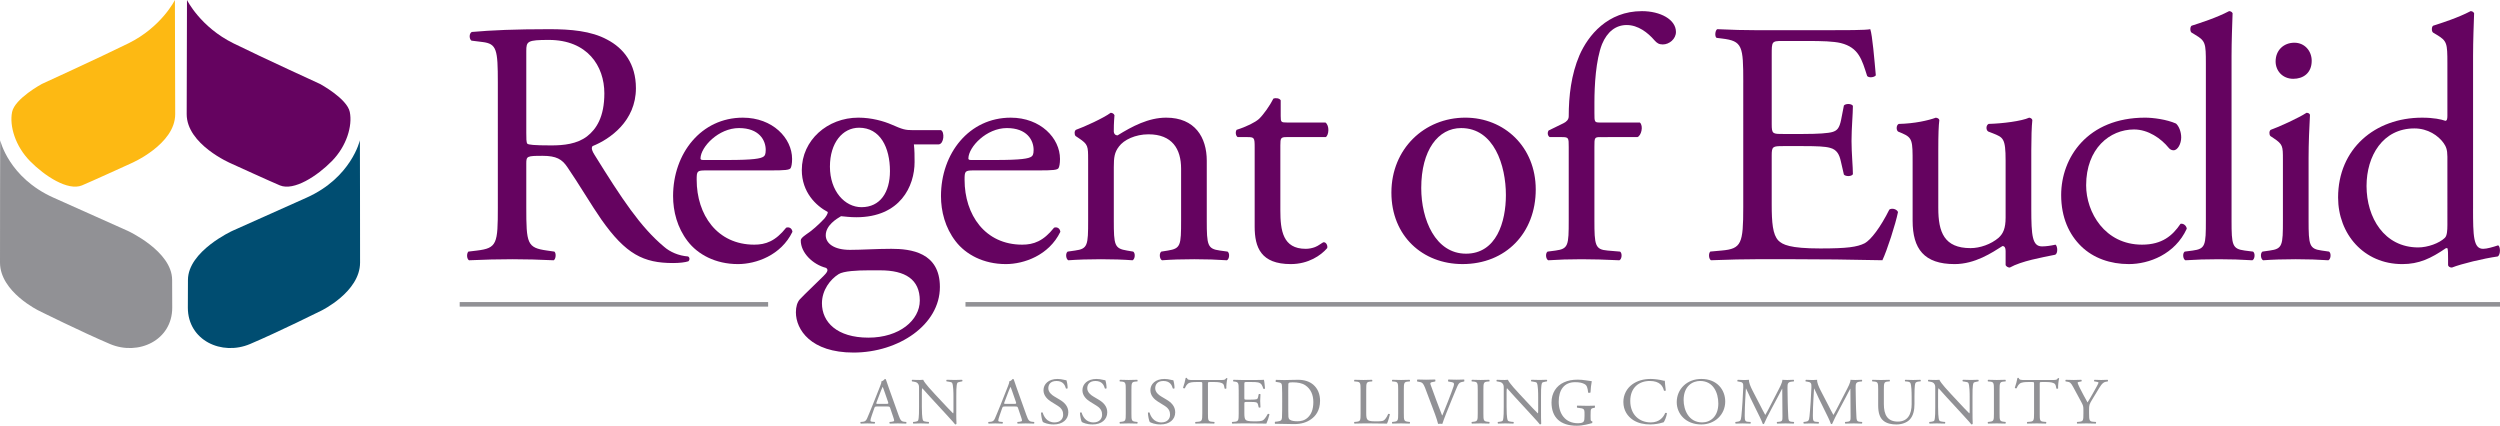 <?xml version="1.0" encoding="utf-8"?>
<!-- Generator: Adobe Illustrator 25.2.0, SVG Export Plug-In . SVG Version: 6.00 Build 0)  -->
<svg version="1.1" id="Layer_1" xmlns="http://www.w3.org/2000/svg" xmlns:xlink="http://www.w3.org/1999/xlink" x="0px" y="0px"
	 viewBox="0 0 273.757 46.619" style="enable-background:new 0 0 273.757 46.619;" xml:space="preserve">
<style type="text/css">
	.st0{fill:#650360;}
	.st1{fill:none;stroke:#7B7B7B;stroke-width:0.5;stroke-miterlimit:10;}
	.st2{fill:none;stroke:#919195;stroke-width:0.5;stroke-miterlimit:10;}
	.st3{fill:#FDB913;}
	.st4{fill:#919195;}
	.st5{fill:#004D71;}
</style>
<path class="st0" d="M54.514,9.047c0-3.609-0.114-4.255-1.672-4.445l-1.216-0.152
	c-0.266-0.19-0.266-0.798,0.038-0.95c2.128-0.19,4.75-0.304,8.473-0.304
	c2.356,0,4.598,0.19,6.345,1.14c1.824,0.95,3.153,2.66,3.153,5.319
	c0,3.61-2.85,5.585-4.749,6.345c-0.19,0.228,0,0.608,0.19,0.912
	c3.04,4.901,5.053,7.94,7.637,10.106c0.646,0.57,1.596,0.988,2.622,1.064
	c0.19,0.076,0.228,0.38,0.038,0.532c-0.342,0.114-0.95,0.19-1.672,0.19
	c-3.229,0-5.167-0.95-7.865-4.787c-0.988-1.406-2.545-4.028-3.724-5.737
	c-0.57-0.836-1.178-1.216-2.697-1.216c-1.71,0-1.786,0.038-1.786,0.836v4.787
	c0,3.989,0.076,4.445,2.279,4.75l0.798,0.114
	c0.228,0.19,0.152,0.836-0.076,0.95c-1.71-0.076-3.001-0.114-4.521-0.114
	c-1.596,0-2.963,0.038-4.749,0.114c-0.228-0.114-0.304-0.684-0.076-0.95
	l0.95-0.114c2.204-0.266,2.28-0.76,2.28-4.75V9.047z M57.629,14.48
	c0,0.684,0,1.102,0.114,1.253c0.114,0.114,0.684,0.19,2.622,0.19
	c1.368,0,2.812-0.152,3.914-0.988c1.026-0.798,1.899-2.127,1.899-4.711
	c0-3.002-1.861-5.852-6.079-5.852c-2.355,0-2.469,0.152-2.469,1.216V14.48z"/>
<path class="st0" d="M77.314,18.66c-0.988,0-1.026,0.076-1.026,1.026
	c0,3.837,2.242,7.105,6.307,7.105c1.253,0,2.317-0.38,3.495-1.862
	c0.38-0.114,0.646,0.114,0.684,0.456c-1.254,2.583-3.989,3.533-5.965,3.533
	c-2.469,0-4.407-1.063-5.509-2.507c-1.14-1.482-1.596-3.268-1.596-4.939
	c0-4.673,3.078-8.587,7.637-8.587c3.268,0,5.395,2.242,5.395,4.521
	c0,0.532-0.076,0.836-0.151,0.988c-0.114,0.228-0.646,0.266-2.242,0.266H77.314z
	 M79.669,17.52c2.812,0,3.647-0.152,3.952-0.38
	c0.114-0.076,0.228-0.228,0.228-0.722c0-1.064-0.722-2.394-2.925-2.394
	c-2.242,0-4.18,2.052-4.217,3.306c0,0.076,0,0.19,0.266,0.19H79.669z"/>
<path class="st0" d="M103.037,14.252c0.418,0.19,0.342,1.481-0.229,1.558h-2.735
	c0.076,0.646,0.076,1.292,0.076,1.937c0,2.622-1.558,6.042-6.383,6.042
	c-0.685,0-1.216-0.076-1.672-0.114c-0.456,0.266-1.672,0.988-1.672,2.09
	c0,0.874,0.874,1.596,2.659,1.596c1.292,0,2.85-0.114,4.521-0.114
	c2.128,0,5.319,0.38,5.319,4.179c0,4.142-4.521,7.181-9.46,7.181
	c-4.674,0-6.308-2.508-6.308-4.408c0-0.608,0.152-1.102,0.418-1.406
	c0.646-0.684,1.71-1.672,2.584-2.545c0.342-0.342,0.646-0.684,0.304-0.912
	c-1.481-0.38-2.773-1.671-2.773-3.001c0-0.19,0.151-0.342,0.569-0.646
	c0.646-0.418,1.368-1.063,2.014-1.748c0.19-0.228,0.38-0.532,0.38-0.722
	c-1.291-0.684-2.849-2.166-2.849-4.598c0-3.268,2.812-5.737,6.192-5.737
	c1.444,0,2.773,0.38,3.647,0.76c1.216,0.532,1.482,0.608,2.318,0.608H103.037z
	 M95.097,29.602c-1.216,0-2.736,0.076-3.268,0.418
	c-0.912,0.57-1.824,1.748-1.824,3.191c0,2.052,1.634,3.762,5.092,3.762
	c3.381,0,5.623-1.9,5.623-4.065c0-2.318-1.596-3.306-4.332-3.306H95.097z
	 M97.453,18.736c0-2.584-1.064-4.75-3.382-4.75c-1.823,0-3.191,1.672-3.191,4.255
	c0,2.698,1.634,4.445,3.457,4.445C96.388,22.687,97.453,21.053,97.453,18.736z"/>
<path class="st0" d="M106.649,18.66c-0.988,0-1.025,0.076-1.025,1.026
	c0,3.837,2.241,7.105,6.307,7.105c1.254,0,2.317-0.38,3.495-1.862
	c0.38-0.114,0.646,0.114,0.685,0.456c-1.254,2.583-3.989,3.533-5.966,3.533
	c-2.469,0-4.407-1.063-5.509-2.507c-1.14-1.482-1.596-3.268-1.596-4.939
	c0-4.673,3.077-8.587,7.637-8.587c3.268,0,5.396,2.242,5.396,4.521
	c0,0.532-0.076,0.836-0.152,0.988c-0.114,0.228-0.646,0.266-2.241,0.266H106.649z
	 M109.004,17.52c2.812,0,3.647-0.152,3.951-0.38
	c0.114-0.076,0.229-0.228,0.229-0.722c0-1.064-0.722-2.394-2.926-2.394
	c-2.241,0-4.18,2.052-4.217,3.306c0,0.076,0,0.19,0.266,0.19H109.004z"/>
<path class="st0" d="M119.152,17.482c0-1.482,0-1.672-1.026-2.356l-0.342-0.228
	c-0.152-0.152-0.152-0.57,0.038-0.684c0.874-0.304,3.039-1.292,3.799-1.862
	c0.152,0,0.343,0.076,0.418,0.266c-0.075,0.874-0.075,1.444-0.075,1.786
	c0,0.228,0.151,0.418,0.418,0.418c1.596-0.988,3.381-1.938,5.318-1.938
	c3.154,0,4.445,2.166,4.445,4.711v6.535c0,2.736,0.076,3.116,1.444,3.306
	l0.836,0.114c0.266,0.19,0.189,0.836-0.076,0.95
	c-1.14-0.076-2.241-0.114-3.571-0.114c-1.368,0-2.508,0.038-3.533,0.114
	c-0.267-0.114-0.343-0.76-0.076-0.95l0.722-0.114
	c1.406-0.228,1.443-0.57,1.443-3.306v-5.661c0-2.166-0.987-3.761-3.571-3.761
	c-1.443,0-2.697,0.607-3.229,1.33c-0.494,0.646-0.569,1.178-0.569,2.28v5.813
	c0,2.736,0.075,3.078,1.443,3.306l0.684,0.114
	c0.267,0.19,0.19,0.836-0.075,0.95c-1.026-0.076-2.128-0.114-3.458-0.114
	c-1.368,0-2.508,0.038-3.571,0.114c-0.266-0.114-0.342-0.76-0.076-0.95
	l0.798-0.114c1.406-0.19,1.444-0.57,1.444-3.306V17.482z"/>
<path class="st0" d="M140.886,15.012c-0.646,0-0.684,0.114-0.684,0.912v7.104
	c0,2.204,0.266,4.218,2.773,4.218c0.38,0,0.722-0.076,1.025-0.19
	c0.343-0.114,0.836-0.532,0.95-0.532c0.304,0,0.456,0.418,0.38,0.646
	c-0.684,0.798-2.052,1.748-3.989,1.748c-3.268,0-3.951-1.824-3.951-4.103v-8.701
	c0-1.026-0.038-1.102-0.798-1.102h-1.063c-0.229-0.152-0.267-0.57-0.114-0.798
	c1.102-0.342,2.052-0.836,2.432-1.178c0.494-0.456,1.216-1.482,1.596-2.242
	c0.189-0.076,0.646-0.076,0.798,0.19v1.709c0,0.684,0.038,0.722,0.684,0.722
	h4.218c0.456,0.342,0.38,1.368,0.038,1.596H140.886z"/>
<path class="st0" d="M168.168,20.749c0,4.749-3.268,8.168-8.018,8.168
	c-4.369,0-7.788-3.077-7.788-7.827c0-4.787,3.609-8.207,8.093-8.207
	C164.71,12.884,168.168,16.076,168.168,20.749z M159.999,14.024
	c-2.508,0-4.369,2.394-4.369,6.573c0,3.458,1.558,7.181,4.901,7.181
	c3.343,0,4.369-3.496,4.369-6.421C164.901,18.128,163.609,14.024,159.999,14.024z"/>
<path class="st0" d="M175.238,15.012c-0.646,0-0.646,0.076-0.646,1.102v8.017
	c0,2.736,0.076,3.191,1.444,3.306l1.367,0.114
	c0.267,0.19,0.19,0.836-0.076,0.95c-1.709-0.076-2.812-0.114-4.141-0.114
	c-1.368,0-2.508,0.038-3.647,0.114c-0.267-0.114-0.343-0.76-0.076-0.95
	l0.874-0.114c1.405-0.19,1.443-0.57,1.443-3.306v-8.017
	c0-1.026,0-1.102-0.76-1.102h-1.33c-0.228-0.152-0.266-0.494-0.113-0.722
	l1.633-0.798c0.305-0.152,0.57-0.38,0.57-0.76
	c0-2.204,0.266-4.559,1.178-6.687c0.95-2.166,3.078-4.825,6.839-4.825
	c2.014,0,3.724,0.912,3.724,2.28c0,0.76-0.722,1.368-1.443,1.368
	c-0.418,0-0.646-0.152-0.912-0.456c-0.722-0.836-1.786-1.671-3.04-1.671
	c-1.178,0-2.127,0.722-2.697,2.089c-0.684,1.748-0.836,4.521-0.836,6.421v1.102
	c0,1.026,0,1.064,0.646,1.064h4.331c0.418,0.38,0.152,1.444-0.266,1.596H175.238z"
	/>
<path class="st0" d="M190.893,9.009c0-3.952-0.076-4.521-2.317-4.788l-0.608-0.076
	c-0.228-0.152-0.151-0.836,0.076-0.95c1.634,0.076,2.926,0.114,4.483,0.114
	h7.143c2.432,0,4.674,0,5.13-0.114c0.228,0.646,0.456,3.382,0.607,5.053
	c-0.151,0.228-0.76,0.304-0.949,0.076c-0.57-1.786-0.912-3.116-2.888-3.609
	c-0.798-0.19-2.014-0.228-3.686-0.228h-2.735c-1.141,0-1.141,0.076-1.141,1.52
	v7.599c0,1.064,0.114,1.064,1.254,1.064h2.204c1.596,0,2.773-0.076,3.229-0.228
	s0.722-0.38,0.912-1.33l0.304-1.558c0.189-0.228,0.836-0.228,0.987,0.038
	c0,0.912-0.151,2.394-0.151,3.837c0,1.368,0.151,2.812,0.151,3.647
	c-0.151,0.266-0.798,0.266-0.987,0.038l-0.342-1.482
	c-0.152-0.684-0.418-1.254-1.178-1.444c-0.532-0.152-1.444-0.19-2.926-0.19
	h-2.204c-1.14,0-1.254,0.038-1.254,1.026v5.357c0,2.014,0.114,3.305,0.723,3.951
	c0.455,0.456,1.253,0.874,4.597,0.874c2.926,0,4.027-0.152,4.863-0.57
	c0.685-0.38,1.71-1.71,2.698-3.686c0.266-0.19,0.798-0.076,0.949,0.266
	c-0.266,1.33-1.216,4.255-1.71,5.281c-3.419-0.076-6.801-0.114-10.182-0.114
	h-3.42c-1.634,0-2.926,0.038-5.167,0.114c-0.229-0.114-0.305-0.722-0.076-0.95
	l1.254-0.114c2.165-0.19,2.355-0.76,2.355-4.75V9.009z"/>
<path class="st0" d="M212.249,22.801c0,2.622,0.646,4.369,3.533,4.369
	c1.026,0,2.242-0.418,3.078-1.14c0.494-0.456,0.76-1.026,0.76-2.204v-6.231
	c0-2.47-0.266-2.545-1.406-3.001l-0.493-0.19
	c-0.267-0.152-0.267-0.684,0.037-0.836c1.521-0.038,3.61-0.304,4.446-0.684
	c0.189,0.038,0.304,0.114,0.342,0.266c-0.076,0.722-0.114,1.9-0.114,3.306
	v6.383c0,3.002,0.114,4.142,1.178,4.142c0.456,0,0.95-0.076,1.481-0.19
	c0.229,0.19,0.267,0.95-0.038,1.102c-1.481,0.304-3.685,0.684-4.977,1.406
	c-0.19,0-0.38-0.114-0.456-0.266v-1.558c0-0.342-0.114-0.532-0.342-0.532
	c-1.14,0.722-3.002,1.976-5.243,1.976c-3.344,0-4.598-1.671-4.598-4.749v-6.345
	c0-2.394,0-2.735-1.14-3.229l-0.456-0.19c-0.228-0.19-0.19-0.722,0.076-0.836
	c1.747-0.038,3.229-0.38,4.065-0.684c0.228,0.038,0.342,0.114,0.38,0.266
	c-0.076,0.646-0.114,1.444-0.114,3.306V22.801z"/>
<path class="st0" d="M238.279,13.53c0.304,0.266,0.569,0.874,0.569,1.52
	c0,0.684-0.38,1.406-0.836,1.406c-0.189,0-0.38-0.076-0.531-0.266
	c-0.836-1.026-2.242-2.014-3.8-2.014c-2.659,0-5.243,2.09-5.243,6.117
	c0,2.963,2.052,6.497,6.117,6.497c2.203,0,3.344-0.988,4.217-2.28
	c0.305-0.076,0.646,0.19,0.685,0.532c-1.292,2.812-4.142,3.875-6.346,3.875
	c-2.014,0-3.875-0.646-5.205-1.938s-2.203-3.154-2.203-5.623
	c0-4.104,2.888-8.473,9.194-8.473C235.771,12.884,237.252,13.075,238.279,13.53z"/>
<path class="st0" d="M244.361,24.131c0,2.736,0.076,3.116,1.443,3.306l0.912,0.114
	c0.266,0.19,0.19,0.836-0.076,0.95c-1.254-0.076-2.355-0.114-3.686-0.114
	c-1.367,0-2.508,0.038-3.647,0.114c-0.266-0.114-0.342-0.76-0.076-0.95
	l0.874-0.114c1.406-0.19,1.444-0.57,1.444-3.306V6.957
	c0-2.242-0.038-2.47-1.178-3.154l-0.38-0.228c-0.19-0.114-0.19-0.646,0-0.76
	c0.949-0.304,2.735-0.874,4.103-1.596c0.152,0,0.305,0.076,0.381,0.228
	c-0.038,1.14-0.114,3.04-0.114,4.711V24.131z"/>
<path class="st0" d="M249.985,17.482c0-1.482,0-1.672-1.026-2.356l-0.342-0.228
	c-0.151-0.152-0.151-0.57,0.038-0.684c0.874-0.304,3.04-1.292,3.913-1.862
	c0.19,0,0.343,0.076,0.38,0.228c-0.075,1.33-0.151,3.153-0.151,4.711v6.839
	c0,2.736,0.076,3.116,1.443,3.306l0.798,0.114
	c0.267,0.19,0.19,0.836-0.075,0.95c-1.141-0.076-2.242-0.114-3.572-0.114
	c-1.367,0-2.507,0.038-3.571,0.114c-0.266-0.114-0.342-0.76-0.076-0.95
	l0.798-0.114c1.406-0.19,1.444-0.57,1.444-3.306V17.482z M253.138,6.653
	c0,1.368-0.95,1.976-2.014,1.976c-1.178,0-1.938-0.874-1.938-1.9
	c0-1.254,0.912-2.052,2.052-2.052S253.138,5.589,253.138,6.653z"/>
<path class="st0" d="M270.806,22.839c0,3.002,0.038,4.408,1.103,4.408
	c0.418,0,1.063-0.19,1.633-0.38c0.267,0.076,0.305,1.025-0.037,1.216
	c-1.596,0.228-3.952,0.798-5.016,1.216c-0.228,0-0.418-0.114-0.418-0.304v-0.646
	c0-0.57,0-1.026-0.076-1.178h-0.151c-1.672,1.14-2.964,1.748-4.788,1.748
	c-4.217,0-7.028-3.305-7.028-7.295c0-5.319,4.027-8.739,9.194-8.739
	c1.292,0,2.128,0.19,2.546,0.342c0.189,0,0.228-0.228,0.228-0.532V6.957
	c0-2.242-0.038-2.47-1.178-3.154l-0.38-0.228c-0.19-0.114-0.19-0.646,0-0.76
	c0.95-0.304,2.735-0.874,4.104-1.596c0.152,0,0.304,0.076,0.38,0.228
	c-0.038,1.14-0.114,3.04-0.114,4.711V22.839z M267.995,17.14
	c0-0.76-0.151-1.102-0.418-1.482c-0.569-0.798-1.71-1.596-3.191-1.596
	c-3.457,0-5.243,3.001-5.243,6.307c0,3.457,1.938,6.725,5.661,6.725
	c1.026,0,2.317-0.456,2.926-1.063c0.228-0.228,0.266-0.798,0.266-1.406V17.14z"/>
<path class="st1" d="M197.886,33.131"/>
<path class="st1" d="M179.473,33.131"/>
<line class="st2" x1="105.723" y1="33.326" x2="273.757" y2="33.326"/>
<line class="st2" x1="50.337" y1="33.326" x2="84.113" y2="33.326"/>
<path class="st3" d="M19.153,0c0,0-1.457,2.958-5.101,4.751
	c-3.203,1.578-9.464,4.441-9.464,4.441s-2.969,1.597-3.265,3.076
	c-0.304,1.518,0.345,3.725,1.962,5.371c1.617,1.647,4.157,3.293,5.689,2.663
	c0.861-0.354,5.379-2.415,5.379-2.415s4.841-2.069,4.832-5.397
	C19.178,9.798,19.153,0,19.153,0z"/>
<path class="st4" d="M18.86,33.687c0-2.386-0.009-2.184-0.011-3.036
	c-0.007-3.152-4.859-5.37-4.859-5.37s-3.234-1.446-8.139-3.64
	c-4.905-2.195-5.83-6.283-5.83-6.283s-0.027,10.551-0.02,13.404
	c0.008,3.216,4.266,5.266,4.266,5.266s4.698,2.336,7.788,3.646
	C15.146,38.984,18.86,37.279,18.86,33.687z"/>
<path class="st0" d="M20.475,0c0,0,1.457,2.958,5.101,4.751
	c3.203,1.578,9.464,4.441,9.464,4.441s2.969,1.597,3.265,3.076
	c0.304,1.518-0.345,3.725-1.962,5.371c-1.617,1.647-4.157,3.293-5.689,2.663
	c-0.861-0.354-5.379-2.415-5.379-2.415s-4.841-2.069-4.832-5.397
	C20.45,9.798,20.475,0,20.475,0z"/>
<path class="st5" d="M20.57,33.687c0-2.386,0.009-2.184,0.011-3.036
	c0.007-3.152,4.859-5.37,4.859-5.37s3.234-1.446,8.139-3.64
	c4.905-2.195,5.83-6.283,5.83-6.283s0.027,10.551,0.019,13.404
	c-0.008,3.216-4.266,5.266-4.266,5.266s-4.698,2.336-7.788,3.646
	C24.284,38.984,20.57,37.279,20.57,33.687z"/>
<g>
	<path class="st4" d="M97.482,44.692c-0.053-0.158-0.083-0.18-0.31-0.18h-1.141
		c-0.189,0-0.234,0.021-0.287,0.173l-0.264,0.757
		c-0.113,0.324-0.167,0.518-0.167,0.598c0,0.086,0.038,0.129,0.219,0.144
		l0.249,0.021c0.053,0.036,0.053,0.151-0.015,0.181
		c-0.196-0.015-0.43-0.015-0.785-0.021c-0.249,0-0.521,0.014-0.725,0.021
		c-0.045-0.029-0.061-0.145-0.015-0.181l0.249-0.021
		c0.181-0.015,0.348-0.094,0.453-0.353c0.136-0.332,0.348-0.8,0.665-1.606
		l0.77-1.944c0.106-0.26,0.151-0.396,0.128-0.512
		c0.182-0.051,0.31-0.18,0.393-0.273c0.046,0,0.098,0.015,0.113,0.064
		c0.098,0.317,0.219,0.648,0.332,0.965l1.035,2.896
		c0.219,0.619,0.317,0.726,0.642,0.763l0.204,0.021
		c0.053,0.036,0.038,0.151,0,0.181c-0.31-0.015-0.574-0.021-0.914-0.021
		c-0.362,0-0.649,0.014-0.869,0.021c-0.06-0.029-0.068-0.145-0.015-0.181
		l0.219-0.021c0.159-0.015,0.265-0.058,0.265-0.13
		c0-0.079-0.038-0.209-0.099-0.381L97.482,44.692z M95.986,44.051
		c-0.061,0.166-0.053,0.173,0.159,0.173h0.929c0.219,0,0.234-0.028,0.166-0.224
		l-0.408-1.174c-0.06-0.172-0.128-0.367-0.173-0.453h-0.015
		c-0.023,0.035-0.098,0.209-0.181,0.425L95.986,44.051z"/>
	<path class="st4" d="M104.715,45.139c0,0.216,0,1.072,0.023,1.26
		c-0.015,0.043-0.061,0.08-0.144,0.08c-0.091-0.123-0.31-0.375-0.967-1.088
		l-1.752-1.901c-0.204-0.224-0.718-0.813-0.876-0.973h-0.015
		c-0.03,0.087-0.038,0.253-0.038,0.468v1.57c0,0.339,0.008,1.275,0.136,1.491
		c0.045,0.079,0.196,0.122,0.385,0.137l0.234,0.021
		c0.045,0.058,0.038,0.145-0.015,0.181c-0.34-0.015-0.604-0.021-0.884-0.021
		c-0.317,0-0.521,0.007-0.785,0.021c-0.053-0.036-0.061-0.137-0.015-0.181
		l0.204-0.021c0.174-0.021,0.295-0.064,0.333-0.144
		c0.106-0.26,0.098-1.139,0.098-1.484v-2.081c0-0.202-0.007-0.353-0.166-0.519
		c-0.106-0.101-0.287-0.151-0.468-0.173l-0.128-0.015
		c-0.045-0.043-0.045-0.15,0.015-0.18c0.317,0.021,0.717,0.021,0.854,0.021
		c0.121,0,0.249-0.008,0.347-0.021c0.151,0.367,1.042,1.318,1.291,1.584
		l0.733,0.785c0.521,0.555,0.891,0.958,1.246,1.304h0.015
		c0.03-0.036,0.03-0.151,0.03-0.302v-1.542c0-0.339-0.007-1.274-0.151-1.491
		c-0.045-0.064-0.166-0.107-0.468-0.144l-0.128-0.015
		c-0.053-0.043-0.045-0.158,0.015-0.18c0.348,0.014,0.605,0.021,0.892,0.021
		c0.325,0,0.521-0.008,0.778-0.021c0.061,0.036,0.061,0.137,0.015,0.18
		l-0.106,0.015c-0.242,0.036-0.393,0.094-0.423,0.151
		c-0.128,0.26-0.113,1.152-0.113,1.483V45.139z"/>
	<path class="st4" d="M111.481,44.692c-0.053-0.158-0.083-0.18-0.31-0.18h-1.141
		c-0.189,0-0.234,0.021-0.287,0.173l-0.264,0.757
		c-0.113,0.324-0.166,0.518-0.166,0.598c0,0.086,0.038,0.129,0.219,0.144
		l0.249,0.021c0.053,0.036,0.053,0.151-0.015,0.181
		c-0.196-0.015-0.43-0.015-0.785-0.021c-0.25,0-0.521,0.014-0.725,0.021
		c-0.045-0.029-0.061-0.145-0.015-0.181l0.249-0.021
		c0.181-0.015,0.348-0.094,0.453-0.353c0.136-0.332,0.348-0.8,0.665-1.606
		l0.77-1.944c0.106-0.26,0.151-0.396,0.129-0.512
		c0.182-0.051,0.31-0.18,0.393-0.273c0.045,0,0.098,0.015,0.113,0.064
		c0.098,0.317,0.219,0.648,0.332,0.965l1.035,2.896
		c0.219,0.619,0.317,0.726,0.642,0.763l0.204,0.021
		c0.053,0.036,0.038,0.151,0,0.181c-0.31-0.015-0.574-0.021-0.914-0.021
		c-0.362,0-0.649,0.014-0.869,0.021c-0.06-0.029-0.068-0.145-0.015-0.181
		l0.219-0.021c0.159-0.015,0.265-0.058,0.265-0.13
		c0-0.079-0.038-0.209-0.099-0.381L111.481,44.692z M109.985,44.051
		c-0.061,0.166-0.053,0.173,0.159,0.173h0.929c0.219,0,0.234-0.028,0.167-0.224
		l-0.408-1.174c-0.06-0.172-0.128-0.367-0.173-0.453h-0.015
		c-0.023,0.035-0.098,0.209-0.181,0.425L109.985,44.051z"/>
	<path class="st4" d="M115.376,46.479c-0.634,0-1.035-0.188-1.178-0.267
		c-0.091-0.158-0.189-0.669-0.204-1.008c0.038-0.051,0.151-0.064,0.181-0.021
		c0.114,0.367,0.423,1.073,1.299,1.073c0.634,0,0.944-0.396,0.944-0.828
		c0-0.317-0.068-0.67-0.62-1.009l-0.717-0.446
		c-0.378-0.237-0.816-0.648-0.816-1.239c0-0.684,0.559-1.238,1.541-1.238
		c0.234,0,0.506,0.043,0.702,0.094c0.098,0.029,0.204,0.043,0.265,0.043
		c0.068,0.173,0.136,0.576,0.136,0.879c-0.03,0.043-0.151,0.065-0.189,0.021
		c-0.098-0.346-0.302-0.814-1.027-0.814c-0.74,0-0.899,0.469-0.899,0.8
		c0,0.418,0.362,0.721,0.642,0.886l0.604,0.36
		c0.476,0.281,0.944,0.698,0.944,1.383
		C116.985,45.938,116.358,46.479,115.376,46.479z"/>
	<path class="st4" d="M119.64,46.479c-0.634,0-1.035-0.188-1.178-0.267
		c-0.091-0.158-0.189-0.669-0.204-1.008c0.038-0.051,0.151-0.064,0.181-0.021
		c0.114,0.367,0.423,1.073,1.299,1.073c0.634,0,0.944-0.396,0.944-0.828
		c0-0.317-0.068-0.67-0.62-1.009l-0.717-0.446
		c-0.378-0.237-0.816-0.648-0.816-1.239c0-0.684,0.559-1.238,1.541-1.238
		c0.234,0,0.506,0.043,0.702,0.094c0.098,0.029,0.204,0.043,0.265,0.043
		c0.068,0.173,0.136,0.576,0.136,0.879c-0.03,0.043-0.151,0.065-0.189,0.021
		c-0.098-0.346-0.302-0.814-1.027-0.814c-0.74,0-0.899,0.469-0.899,0.8
		c0,0.418,0.362,0.721,0.642,0.886l0.604,0.36
		c0.476,0.281,0.944,0.698,0.944,1.383
		C121.248,45.938,120.621,46.479,119.64,46.479z"/>
	<path class="st4" d="M127.081,46.479c-0.634,0-1.035-0.188-1.178-0.267
		c-0.091-0.158-0.189-0.669-0.204-1.008c0.038-0.051,0.151-0.064,0.181-0.021
		c0.114,0.367,0.423,1.073,1.299,1.073c0.634,0,0.944-0.396,0.944-0.828
		c0-0.317-0.068-0.67-0.62-1.009l-0.717-0.446
		c-0.378-0.237-0.816-0.648-0.816-1.239c0-0.684,0.559-1.238,1.541-1.238
		c0.234,0,0.506,0.043,0.702,0.094c0.098,0.029,0.204,0.043,0.265,0.043
		c0.068,0.173,0.136,0.576,0.136,0.879c-0.03,0.043-0.151,0.065-0.189,0.021
		c-0.098-0.346-0.302-0.814-1.027-0.814c-0.74,0-0.899,0.469-0.899,0.8
		c0,0.418,0.362,0.721,0.642,0.886l0.604,0.36
		c0.476,0.281,0.944,0.698,0.944,1.383
		C128.69,45.938,128.063,46.479,127.081,46.479z"/>
	<path class="st4" d="M135.637,42.69c0-0.749-0.016-0.857-0.461-0.907l-0.121-0.015
		c-0.045-0.028-0.03-0.158,0.016-0.18c0.324,0.014,0.581,0.021,0.891,0.021
		h1.42c0.483,0,0.93,0,1.02-0.021c0.045,0.122,0.091,0.641,0.121,0.958
		c-0.03,0.043-0.15,0.058-0.189,0.015c-0.113-0.339-0.181-0.591-0.573-0.685
		c-0.159-0.036-0.4-0.044-0.733-0.044h-0.543c-0.227,0-0.227,0.016-0.227,0.289
		v1.439c0,0.202,0.023,0.202,0.249,0.202h0.438c0.316,0,0.551-0.015,0.642-0.043
		c0.091-0.028,0.143-0.072,0.181-0.252l0.061-0.296
		c0.038-0.043,0.166-0.043,0.197,0.008c0,0.173-0.031,0.453-0.031,0.727
		c0,0.26,0.031,0.533,0.031,0.691c-0.031,0.051-0.159,0.051-0.197,0.008
		l-0.067-0.281c-0.03-0.129-0.083-0.237-0.234-0.274
		c-0.105-0.029-0.287-0.036-0.581-0.036h-0.438c-0.227,0-0.249,0.007-0.249,0.194
		v1.016c0,0.382,0.023,0.627,0.143,0.749c0.092,0.087,0.25,0.166,0.914,0.166
		c0.582,0,0.801-0.028,0.967-0.108c0.137-0.072,0.34-0.324,0.537-0.698
		c0.053-0.036,0.158-0.015,0.189,0.05c-0.053,0.252-0.241,0.807-0.34,1.002
		c-0.68-0.015-1.353-0.021-2.024-0.021h-0.68c-0.324,0-0.582,0.007-1.027,0.021
		c-0.045-0.021-0.061-0.137-0.016-0.181l0.25-0.021
		c0.431-0.036,0.469-0.144,0.469-0.9V42.69z"/>
	<path class="st4" d="M148.986,42.69c0-0.756-0.014-0.871-0.49-0.907l-0.189-0.015
		c-0.045-0.028-0.029-0.158,0.016-0.18c0.424,0.014,0.68,0.021,0.982,0.021
		c0.295,0,0.551-0.008,0.928-0.021c0.047,0.021,0.061,0.151,0.016,0.18
		l-0.182,0.015c-0.445,0.036-0.461,0.151-0.461,0.907v2.507
		c0,0.454,0.023,0.641,0.16,0.777c0.082,0.079,0.227,0.166,0.822,0.166
		c0.643,0,0.801-0.028,0.922-0.094c0.15-0.087,0.348-0.346,0.498-0.713
		c0.045-0.036,0.189-0.007,0.189,0.043c0,0.079-0.211,0.814-0.316,1.009
		c-0.387-0.015-1.104-0.021-1.881-0.021h-0.695c-0.318,0-0.559,0.007-0.982,0.021
		c-0.045-0.021-0.06-0.137-0.016-0.181l0.227-0.021
		c0.439-0.043,0.453-0.144,0.453-0.9V42.69z"/>
	<path class="st4" d="M132.274,45.283c0,0.757,0.016,0.864,0.453,0.9l0.242,0.021
		c0.045,0.029,0.031,0.159-0.016,0.181c-0.43-0.015-0.688-0.021-0.988-0.021
		c-0.303,0-0.566,0.007-1.051,0.021c-0.045-0.021-0.061-0.145,0-0.181l0.272-0.021
		c0.432-0.036,0.469-0.144,0.469-0.9v-3.22c0-0.223,0-0.23-0.227-0.23h-0.416
		c-0.324,0-0.74,0.016-0.928,0.181c-0.182,0.158-0.258,0.317-0.34,0.497
		c-0.061,0.043-0.166,0.007-0.197-0.051c0.121-0.324,0.234-0.785,0.287-1.072
		c0.023-0.016,0.121-0.023,0.145,0c0.045,0.23,0.293,0.223,0.641,0.223h3.061
		c0.406,0,0.475-0.015,0.588-0.201c0.039-0.015,0.121-0.008,0.137,0.021
		c-0.084,0.295-0.137,0.879-0.113,1.094c-0.031,0.059-0.158,0.059-0.197,0.016
		c-0.021-0.181-0.074-0.447-0.188-0.526c-0.174-0.122-0.461-0.181-0.877-0.181h-0.537
		c-0.227,0-0.219,0.008-0.219,0.246V45.283z"/>
	<path class="st4" d="M178.714,42.107c0.553-0.411,1.254-0.612,2.039-0.612
		c0.408,0,0.982,0.079,1.338,0.173c0.09,0.021,0.143,0.036,0.211,0.028
		c0.008,0.166,0.045,0.62,0.106,1.059c-0.037,0.051-0.15,0.059-0.203,0.016
		c-0.113-0.49-0.453-1.053-1.549-1.053c-1.156,0-2.137,0.699-2.137,2.189
		c0,1.514,1.004,2.349,2.242,2.349c0.975,0,1.406-0.604,1.58-1.03
		c0.053-0.035,0.166-0.021,0.195,0.029c-0.053,0.374-0.25,0.85-0.363,0.986
		c-0.09,0.015-0.18,0.043-0.264,0.072c-0.166,0.058-0.709,0.166-1.193,0.166
		c-0.68,0-1.33-0.13-1.881-0.482c-0.604-0.396-1.072-1.053-1.072-1.981
		C177.763,43.215,178.14,42.532,178.714,42.107z"/>
	<path class="st4" d="M183.607,44.038c0-1.441,1.133-2.543,2.689-2.543
		c1.744,0,2.621,1.203,2.621,2.471c0,1.455-1.164,2.514-2.621,2.514
		C184.618,46.479,183.607,45.334,183.607,44.038z M188.161,44.188
		c0-1.188-0.551-2.471-1.994-2.471c-0.785,0-1.805,0.512-1.805,2.09
		c0,1.065,0.543,2.448,2.031,2.448C187.3,46.255,188.161,45.607,188.161,44.188z"/>
	<path class="st4" d="M192.775,44.44c0.174,0.339,0.34,0.67,0.521,0.987h0.016
		c0.203-0.339,0.393-0.714,0.58-1.081l0.711-1.375
		c0.34-0.655,0.559-1.052,0.574-1.383c0.256,0.021,0.414,0.021,0.566,0.021
		c0.188,0,0.438-0.008,0.672-0.021c0.045,0.029,0.045,0.151,0.008,0.18l-0.158,0.015
		c-0.477,0.043-0.537,0.181-0.529,0.685c0.016,0.764,0.023,2.096,0.082,3.133
		c0.023,0.359,0.016,0.555,0.371,0.583l0.242,0.021
		c0.045,0.044,0.037,0.151-0.016,0.181c-0.311-0.015-0.619-0.021-0.891-0.021
		c-0.266,0-0.605,0.007-0.914,0.021c-0.053-0.036-0.061-0.137-0.016-0.181
		l0.219-0.021c0.371-0.036,0.371-0.151,0.371-0.612l-0.023-3.003h-0.016
		c-0.053,0.079-0.34,0.655-0.49,0.937l-0.672,1.26
		c-0.34,0.634-0.68,1.311-0.816,1.643c-0.016,0.021-0.045,0.028-0.076,0.028
		c-0.014,0-0.053-0.007-0.066-0.028c-0.129-0.382-0.492-1.088-0.666-1.44
		l-0.68-1.39c-0.158-0.332-0.316-0.707-0.482-1.037h-0.016
		c-0.029,0.445-0.053,0.863-0.076,1.281c-0.021,0.439-0.053,1.08-0.053,1.692
		c0,0.533,0.045,0.649,0.34,0.67l0.287,0.021
		c0.053,0.044,0.045,0.159-0.008,0.181c-0.256-0.015-0.551-0.021-0.838-0.021
		c-0.242,0-0.514,0.007-0.77,0.021c-0.047-0.036-0.061-0.145-0.016-0.181
		l0.166-0.021c0.316-0.043,0.424-0.087,0.469-0.591
		c0.045-0.475,0.082-0.871,0.127-1.584c0.039-0.598,0.068-1.21,0.084-1.606
		c0.016-0.454-0.045-0.562-0.506-0.619l-0.121-0.015
		c-0.037-0.043-0.029-0.15,0.031-0.18c0.227,0.014,0.406,0.021,0.596,0.021
		c0.174,0,0.377,0,0.627-0.021c-0.029,0.281,0.158,0.728,0.393,1.188
		L192.775,44.44z"/>
	<path class="st4" d="M200.236,44.44c0.174,0.339,0.34,0.67,0.521,0.987h0.016
		c0.203-0.339,0.393-0.714,0.582-1.081l0.709-1.375
		c0.34-0.655,0.559-1.052,0.574-1.383c0.256,0.021,0.416,0.021,0.566,0.021
		c0.189,0,0.438-0.008,0.672-0.021c0.045,0.029,0.045,0.151,0.008,0.18
		l-0.158,0.015c-0.477,0.043-0.537,0.181-0.529,0.685
		c0.016,0.764,0.023,2.096,0.084,3.133c0.021,0.359,0.014,0.555,0.369,0.583
		l0.242,0.021c0.045,0.044,0.037,0.151-0.016,0.181
		c-0.309-0.015-0.619-0.021-0.891-0.021c-0.264,0-0.605,0.007-0.914,0.021
		c-0.053-0.036-0.061-0.137-0.016-0.181l0.219-0.021
		c0.371-0.036,0.371-0.151,0.371-0.612l-0.023-3.003h-0.014
		c-0.055,0.079-0.342,0.655-0.492,0.937l-0.672,1.26
		c-0.34,0.634-0.68,1.311-0.816,1.643c-0.014,0.021-0.045,0.028-0.074,0.028
		c-0.016,0-0.053-0.007-0.068-0.028c-0.129-0.382-0.492-1.088-0.664-1.44
		l-0.682-1.39c-0.158-0.332-0.316-0.707-0.482-1.037h-0.016
		c-0.029,0.445-0.053,0.863-0.074,1.281c-0.023,0.439-0.055,1.08-0.055,1.692
		c0,0.533,0.047,0.649,0.342,0.67l0.285,0.021
		c0.055,0.044,0.047,0.159-0.006,0.181c-0.258-0.015-0.553-0.021-0.84-0.021
		c-0.24,0-0.514,0.007-0.77,0.021c-0.045-0.036-0.061-0.145-0.016-0.181
		l0.166-0.021c0.318-0.043,0.424-0.087,0.469-0.591
		c0.045-0.475,0.084-0.871,0.129-1.584c0.037-0.598,0.068-1.21,0.082-1.606
		c0.016-0.454-0.045-0.562-0.506-0.619l-0.121-0.015
		c-0.037-0.043-0.029-0.15,0.031-0.18c0.227,0.014,0.408,0.021,0.596,0.021
		c0.174,0,0.379,0,0.627-0.021c-0.029,0.281,0.158,0.728,0.393,1.188
		L200.236,44.44z"/>
	<path class="st4" d="M209.329,43.418c0-0.446-0.016-1.274-0.143-1.491
		c-0.055-0.086-0.189-0.137-0.379-0.15l-0.188-0.015
		c-0.047-0.051-0.031-0.144,0.014-0.173c0.287,0.014,0.566,0.021,0.861,0.021
		c0.318,0,0.521-0.008,0.793-0.021c0.061,0.036,0.053,0.129,0.016,0.173
		l-0.182,0.015c-0.189,0.014-0.332,0.079-0.377,0.172
		c-0.105,0.238-0.105,1.066-0.105,1.47v0.813c0,0.627-0.107,1.289-0.529,1.722
		c-0.324,0.339-0.885,0.526-1.443,0.526c-0.521,0-1.041-0.094-1.412-0.396
		c-0.4-0.316-0.59-0.843-0.59-1.699v-1.7c0-0.749-0.014-0.872-0.453-0.907
		l-0.188-0.015c-0.045-0.028-0.031-0.151,0.014-0.173
		c0.379,0.014,0.635,0.021,0.938,0.021c0.31,0,0.558-0.008,0.93-0.021
		c0.045,0.021,0.061,0.145,0.014,0.173l-0.18,0.015
		c-0.439,0.035-0.453,0.158-0.453,0.907v1.556c0,1.159,0.377,1.923,1.533,1.923
		c1.094,0,1.51-0.821,1.51-1.916V43.418z"/>
	<path class="st4" d="M215.997,45.139c0,0.216,0,1.072,0.021,1.26
		c-0.014,0.043-0.061,0.08-0.143,0.08c-0.092-0.123-0.311-0.375-0.967-1.088
		l-1.752-1.901c-0.205-0.224-0.719-0.813-0.877-0.973h-0.016
		c-0.029,0.087-0.037,0.253-0.037,0.468v1.57c0,0.339,0.008,1.275,0.137,1.491
		c0.045,0.079,0.195,0.122,0.385,0.137l0.234,0.021
		c0.045,0.058,0.037,0.145-0.016,0.181c-0.34-0.015-0.604-0.021-0.885-0.021
		c-0.316,0-0.52,0.007-0.785,0.021c-0.053-0.036-0.061-0.137-0.014-0.181
		l0.203-0.021c0.174-0.021,0.295-0.064,0.332-0.144
		c0.105-0.26,0.098-1.139,0.098-1.484v-2.081c0-0.202-0.006-0.353-0.166-0.519
		c-0.105-0.101-0.287-0.151-0.467-0.173l-0.129-0.015
		c-0.045-0.043-0.045-0.15,0.016-0.18c0.316,0.021,0.717,0.021,0.854,0.021
		c0.119,0,0.248-0.008,0.346-0.021c0.152,0.367,1.043,1.318,1.293,1.584
		l0.732,0.785c0.521,0.555,0.891,0.958,1.246,1.304h0.016
		c0.029-0.036,0.029-0.151,0.029-0.302v-1.542c0-0.339-0.008-1.274-0.15-1.491
		c-0.045-0.064-0.166-0.107-0.469-0.144l-0.129-0.015
		c-0.053-0.043-0.045-0.158,0.016-0.18c0.348,0.014,0.604,0.021,0.891,0.021
		c0.326,0,0.521-0.008,0.779-0.021c0.061,0.036,0.061,0.137,0.014,0.18
		l-0.106,0.015c-0.242,0.036-0.393,0.094-0.422,0.151
		c-0.129,0.26-0.113,1.152-0.113,1.483V45.139z"/>
	<path class="st4" d="M168.746,45.139c0,0.216,0,1.072,0.021,1.26
		c-0.014,0.043-0.061,0.08-0.143,0.08c-0.092-0.123-0.311-0.375-0.967-1.088
		l-1.752-1.901c-0.205-0.224-0.719-0.813-0.877-0.973h-0.016
		c-0.029,0.087-0.037,0.253-0.037,0.468v1.57c0,0.339,0.008,1.275,0.137,1.491
		c0.045,0.079,0.195,0.122,0.385,0.137l0.234,0.021
		c0.045,0.058,0.037,0.145-0.016,0.181c-0.34-0.015-0.604-0.021-0.885-0.021
		c-0.316,0-0.52,0.007-0.785,0.021c-0.053-0.036-0.061-0.137-0.014-0.181
		l0.203-0.021c0.174-0.021,0.295-0.064,0.332-0.144
		c0.105-0.26,0.098-1.139,0.098-1.484v-2.081c0-0.202-0.006-0.353-0.166-0.519
		c-0.105-0.101-0.287-0.151-0.467-0.173l-0.129-0.015
		c-0.045-0.043-0.045-0.15,0.016-0.18c0.316,0.021,0.717,0.021,0.854,0.021
		c0.119,0,0.248-0.008,0.346-0.021c0.152,0.367,1.043,1.318,1.293,1.584
		l0.732,0.785c0.521,0.555,0.891,0.958,1.246,1.304h0.016
		c0.029-0.036,0.029-0.151,0.029-0.302v-1.542c0-0.339-0.008-1.274-0.15-1.491
		c-0.045-0.064-0.166-0.107-0.469-0.144l-0.129-0.015
		c-0.053-0.043-0.045-0.158,0.016-0.18c0.348,0.014,0.604,0.021,0.891,0.021
		c0.326,0,0.521-0.008,0.779-0.021c0.061,0.036,0.061,0.137,0.014,0.18
		l-0.105,0.015c-0.242,0.036-0.393,0.094-0.422,0.151
		c-0.129,0.26-0.113,1.152-0.113,1.483V45.139z"/>
	<path class="st4" d="M123.275,42.705c0-0.764-0.016-0.886-0.461-0.922l-0.188-0.015
		c-0.047-0.028-0.031-0.158,0.014-0.18c0.379,0.014,0.635,0.021,0.953,0.021
		c0.301,0,0.559-0.008,0.936-0.021c0.045,0.021,0.061,0.151,0.016,0.18
		l-0.189,0.015c-0.445,0.036-0.461,0.158-0.461,0.922v2.563
		c0,0.764,0.016,0.865,0.461,0.915l0.189,0.021
		c0.045,0.029,0.029,0.159-0.016,0.181c-0.377-0.015-0.635-0.021-0.936-0.021
		c-0.318,0-0.574,0.007-0.953,0.021c-0.045-0.021-0.06-0.137-0.014-0.181
		l0.188-0.021c0.445-0.05,0.461-0.151,0.461-0.915V42.705z"/>
	<path class="st4" d="M218.34,42.705c0-0.764-0.016-0.886-0.461-0.922l-0.188-0.015
		c-0.047-0.028-0.031-0.158,0.014-0.18c0.379,0.014,0.635,0.021,0.953,0.021
		c0.301,0,0.559-0.008,0.936-0.021c0.045,0.021,0.061,0.151,0.016,0.18
		l-0.189,0.015c-0.445,0.036-0.461,0.158-0.461,0.922v2.563
		c0,0.764,0.016,0.865,0.461,0.915l0.189,0.021
		c0.045,0.029,0.029,0.159-0.016,0.181c-0.377-0.015-0.635-0.021-0.936-0.021
		c-0.318,0-0.574,0.007-0.953,0.021c-0.045-0.021-0.061-0.137-0.014-0.181
		l0.188-0.021c0.445-0.05,0.461-0.151,0.461-0.915V42.705z"/>
	<path class="st4" d="M153.104,42.705c0-0.764-0.016-0.886-0.461-0.922l-0.188-0.015
		c-0.047-0.028-0.031-0.158,0.014-0.18c0.379,0.014,0.635,0.021,0.953,0.021
		c0.301,0,0.559-0.008,0.936-0.021c0.045,0.021,0.061,0.151,0.016,0.18
		l-0.189,0.015c-0.445,0.036-0.461,0.158-0.461,0.922v2.563
		c0,0.764,0.016,0.865,0.461,0.915l0.189,0.021
		c0.045,0.029,0.029,0.159-0.016,0.181c-0.377-0.015-0.635-0.021-0.936-0.021
		c-0.318,0-0.574,0.007-0.953,0.021c-0.045-0.021-0.061-0.137-0.014-0.181
		l0.188-0.021c0.445-0.05,0.461-0.151,0.461-0.915V42.705z"/>
	<path class="st4" d="M161.817,42.705c0-0.764-0.016-0.886-0.461-0.922l-0.188-0.015
		c-0.047-0.028-0.031-0.158,0.014-0.18c0.379,0.014,0.635,0.021,0.953,0.021
		c0.301,0,0.559-0.008,0.936-0.021c0.045,0.021,0.061,0.151,0.016,0.18
		l-0.189,0.015c-0.445,0.036-0.461,0.158-0.461,0.922v2.563
		c0,0.764,0.016,0.865,0.461,0.915l0.189,0.021
		c0.045,0.029,0.029,0.159-0.016,0.181c-0.377-0.015-0.635-0.021-0.936-0.021
		c-0.318,0-0.574,0.007-0.953,0.021c-0.045-0.021-0.061-0.137-0.014-0.181
		l0.188-0.021c0.445-0.05,0.461-0.151,0.461-0.915V42.705z"/>
	<path class="st4" d="M223.355,45.283c0,0.757,0.014,0.864,0.453,0.9l0.242,0.021
		c0.045,0.029,0.029,0.159-0.016,0.181c-0.432-0.015-0.688-0.021-0.99-0.021
		c-0.301,0-0.566,0.007-1.049,0.021c-0.047-0.021-0.061-0.145,0-0.181l0.271-0.021
		c0.43-0.036,0.469-0.144,0.469-0.9v-3.22c0-0.223,0-0.23-0.227-0.23h-0.416
		c-0.324,0-0.74,0.016-0.93,0.181c-0.182,0.158-0.256,0.317-0.34,0.497
		c-0.06,0.043-0.166,0.007-0.195-0.051c0.121-0.324,0.234-0.785,0.287-1.072
		c0.021-0.016,0.121-0.023,0.143,0c0.045,0.23,0.295,0.223,0.643,0.223h3.059
		c0.408,0,0.477-0.015,0.59-0.201c0.037-0.015,0.121-0.008,0.135,0.021
		c-0.082,0.295-0.135,0.879-0.113,1.094c-0.029,0.059-0.158,0.059-0.195,0.016
		c-0.023-0.181-0.076-0.447-0.189-0.526c-0.174-0.122-0.461-0.181-0.877-0.181
		h-0.535c-0.227,0-0.219,0.008-0.219,0.246V45.283z"/>
	<path class="st4" d="M228.761,45.268c0,0.771,0.045,0.887,0.453,0.915l0.285,0.021
		c0.047,0.044,0.031,0.159-0.014,0.181c-0.469-0.015-0.725-0.021-1.027-0.021
		c-0.318,0-0.59,0.007-0.99,0.021c-0.045-0.021-0.061-0.137-0.016-0.181
		l0.234-0.021c0.439-0.043,0.453-0.144,0.453-0.915v-0.367
		c0-0.396-0.021-0.489-0.24-0.893l-0.893-1.656
		c-0.256-0.476-0.369-0.512-0.596-0.548l-0.211-0.036
		c-0.047-0.051-0.039-0.15,0.014-0.18c0.242,0.014,0.514,0.021,0.877,0.021
		c0.348,0,0.619-0.008,0.809-0.021c0.066,0.021,0.066,0.137,0.021,0.18
		l-0.098,0.015c-0.264,0.036-0.316,0.072-0.316,0.13
		c0,0.072,0.195,0.482,0.232,0.555c0.281,0.533,0.561,1.102,0.854,1.599
		c0.234-0.382,0.484-0.8,0.711-1.218c0.211-0.374,0.49-0.863,0.49-0.95
		c0-0.043-0.135-0.094-0.316-0.115l-0.137-0.015
		c-0.053-0.051-0.045-0.15,0.016-0.18c0.271,0.014,0.49,0.021,0.725,0.021
		c0.234,0,0.445-0.008,0.703-0.021c0.061,0.036,0.068,0.137,0.016,0.18
		l-0.213,0.036c-0.393,0.066-0.619,0.519-0.996,1.138l-0.477,0.785
		c-0.332,0.548-0.354,0.612-0.354,1.167V45.268z"/>
	<g>
		<path class="st4" d="M139.714,41.596c0.163,0,0.713,0.022,0.938,0.022
			c0.465,0,0.782-0.03,1.503-0.03c0.675,0,1.248,0.186,1.659,0.542
			c0.496,0.435,0.736,1.039,0.736,1.76c0,1.069-0.504,1.69-0.992,2.023
			c-0.48,0.341-1.062,0.527-1.853,0.527c-0.457,0-1.023-0.023-1.697-0.031h-0.388
			c-0.031-0.039-0.031-0.202,0-0.225c0.225-0.016,0.38-0.039,0.504-0.078
			c0.14-0.038,0.232-0.101,0.256-0.372c0.023-0.488,0.023-1.124,0.023-1.813
			c0-0.465,0-1.372-0.023-1.651c-0.016-0.271-0.086-0.341-0.279-0.388
			c-0.101-0.022-0.232-0.046-0.411-0.069
			C139.675,41.781,139.69,41.618,139.714,41.596z M141.241,45.959
			c0.162,0.124,0.496,0.171,0.837,0.171c0.38,0,0.775-0.077,1.132-0.411
			c0.364-0.341,0.604-0.853,0.604-1.697c0-0.783-0.279-1.434-0.884-1.837
			c-0.349-0.232-0.813-0.318-1.372-0.318c-0.155,0-0.317,0.008-0.396,0.039
			c-0.03,0.016-0.077,0.07-0.085,0.14c-0.016,0.171-0.008,1.232-0.008,1.884
			c0,0.674,0,1.55,0.016,1.721C141.093,45.75,141.133,45.89,141.241,45.959z"/>
	</g>
	<g>
		<path class="st4" d="M174.352,46.324c-0.256,0.078-1.016,0.295-1.69,0.295
			c-1.813,0-2.767-0.915-2.767-2.551c0-1.022,0.519-1.821,1.364-2.201
			c0.434-0.201,0.906-0.294,1.511-0.294c0.628,0,1.07,0.124,1.535,0.17
			c-0.062,0.287-0.132,0.884-0.14,1.232c-0.023,0.039-0.217,0.055-0.256,0.023
			c-0.062-0.581-0.155-0.798-0.38-0.93c-0.24-0.14-0.55-0.218-1.054-0.218
			c-1.209,0-1.791,0.86-1.791,2.132c0,1.333,0.713,2.364,2.116,2.364
			c0.217,0,0.411-0.031,0.52-0.101c0.108-0.055,0.155-0.194,0.171-0.325
			c0.022-0.241,0.022-0.527,0.015-0.791c-0.015-0.256-0.062-0.349-0.286-0.411
			c-0.14-0.031-0.279-0.046-0.52-0.077c-0.039-0.023-0.023-0.202,0.008-0.225
			c0.24,0,0.612,0.022,1.085,0.022c0.457,0,0.69-0.015,0.845-0.022
			c0.023,0.022,0.023,0.209-0.008,0.232c-0.093,0.016-0.186,0.031-0.256,0.054
			c-0.146,0.047-0.186,0.147-0.193,0.372c-0.008,0.232-0.016,0.714,0,0.86
			c0.008,0.116,0.023,0.155,0.193,0.226
			C174.382,46.184,174.366,46.301,174.352,46.324z"/>
	</g>
	<g>
		<path class="st4" d="M155.211,41.557c0.186,0,0.612,0.022,0.945,0.022
			c0.466,0,0.876-0.022,0.992-0.022c0.039,0.016,0.047,0.193,0.008,0.217
			c-0.17,0.031-0.302,0.062-0.403,0.085c-0.131,0.031-0.146,0.132-0.108,0.24
			c0.232,0.667,1.116,3.031,1.264,3.38c0.008,0,0.023,0,0.039-0.008
			c0.186-0.426,1.008-2.496,1.225-3.17c0.093-0.287,0.054-0.403-0.179-0.45
			l-0.418-0.077c-0.023-0.031-0.008-0.201,0.023-0.217
			c0.124,0,0.434,0.022,0.914,0.022c0.411,0,0.628-0.022,0.814-0.022
			c0.03,0.022,0.03,0.186,0,0.217c-0.132,0.023-0.24,0.047-0.342,0.077
			c-0.24,0.078-0.31,0.232-0.496,0.667c-0.24,0.55-0.76,1.845-1.146,2.806
			c-0.187,0.466-0.326,0.853-0.403,1.093c-0.116-0.022-0.349-0.022-0.465,0
			c-0.078-0.302-0.187-0.65-0.334-1.054c-0.388-1.047-0.868-2.325-1.093-2.899
			c-0.178-0.426-0.264-0.55-0.496-0.62c-0.101-0.022-0.217-0.046-0.364-0.069
			C155.156,41.743,155.172,41.573,155.211,41.557z"/>
	</g>
</g>
</svg>
